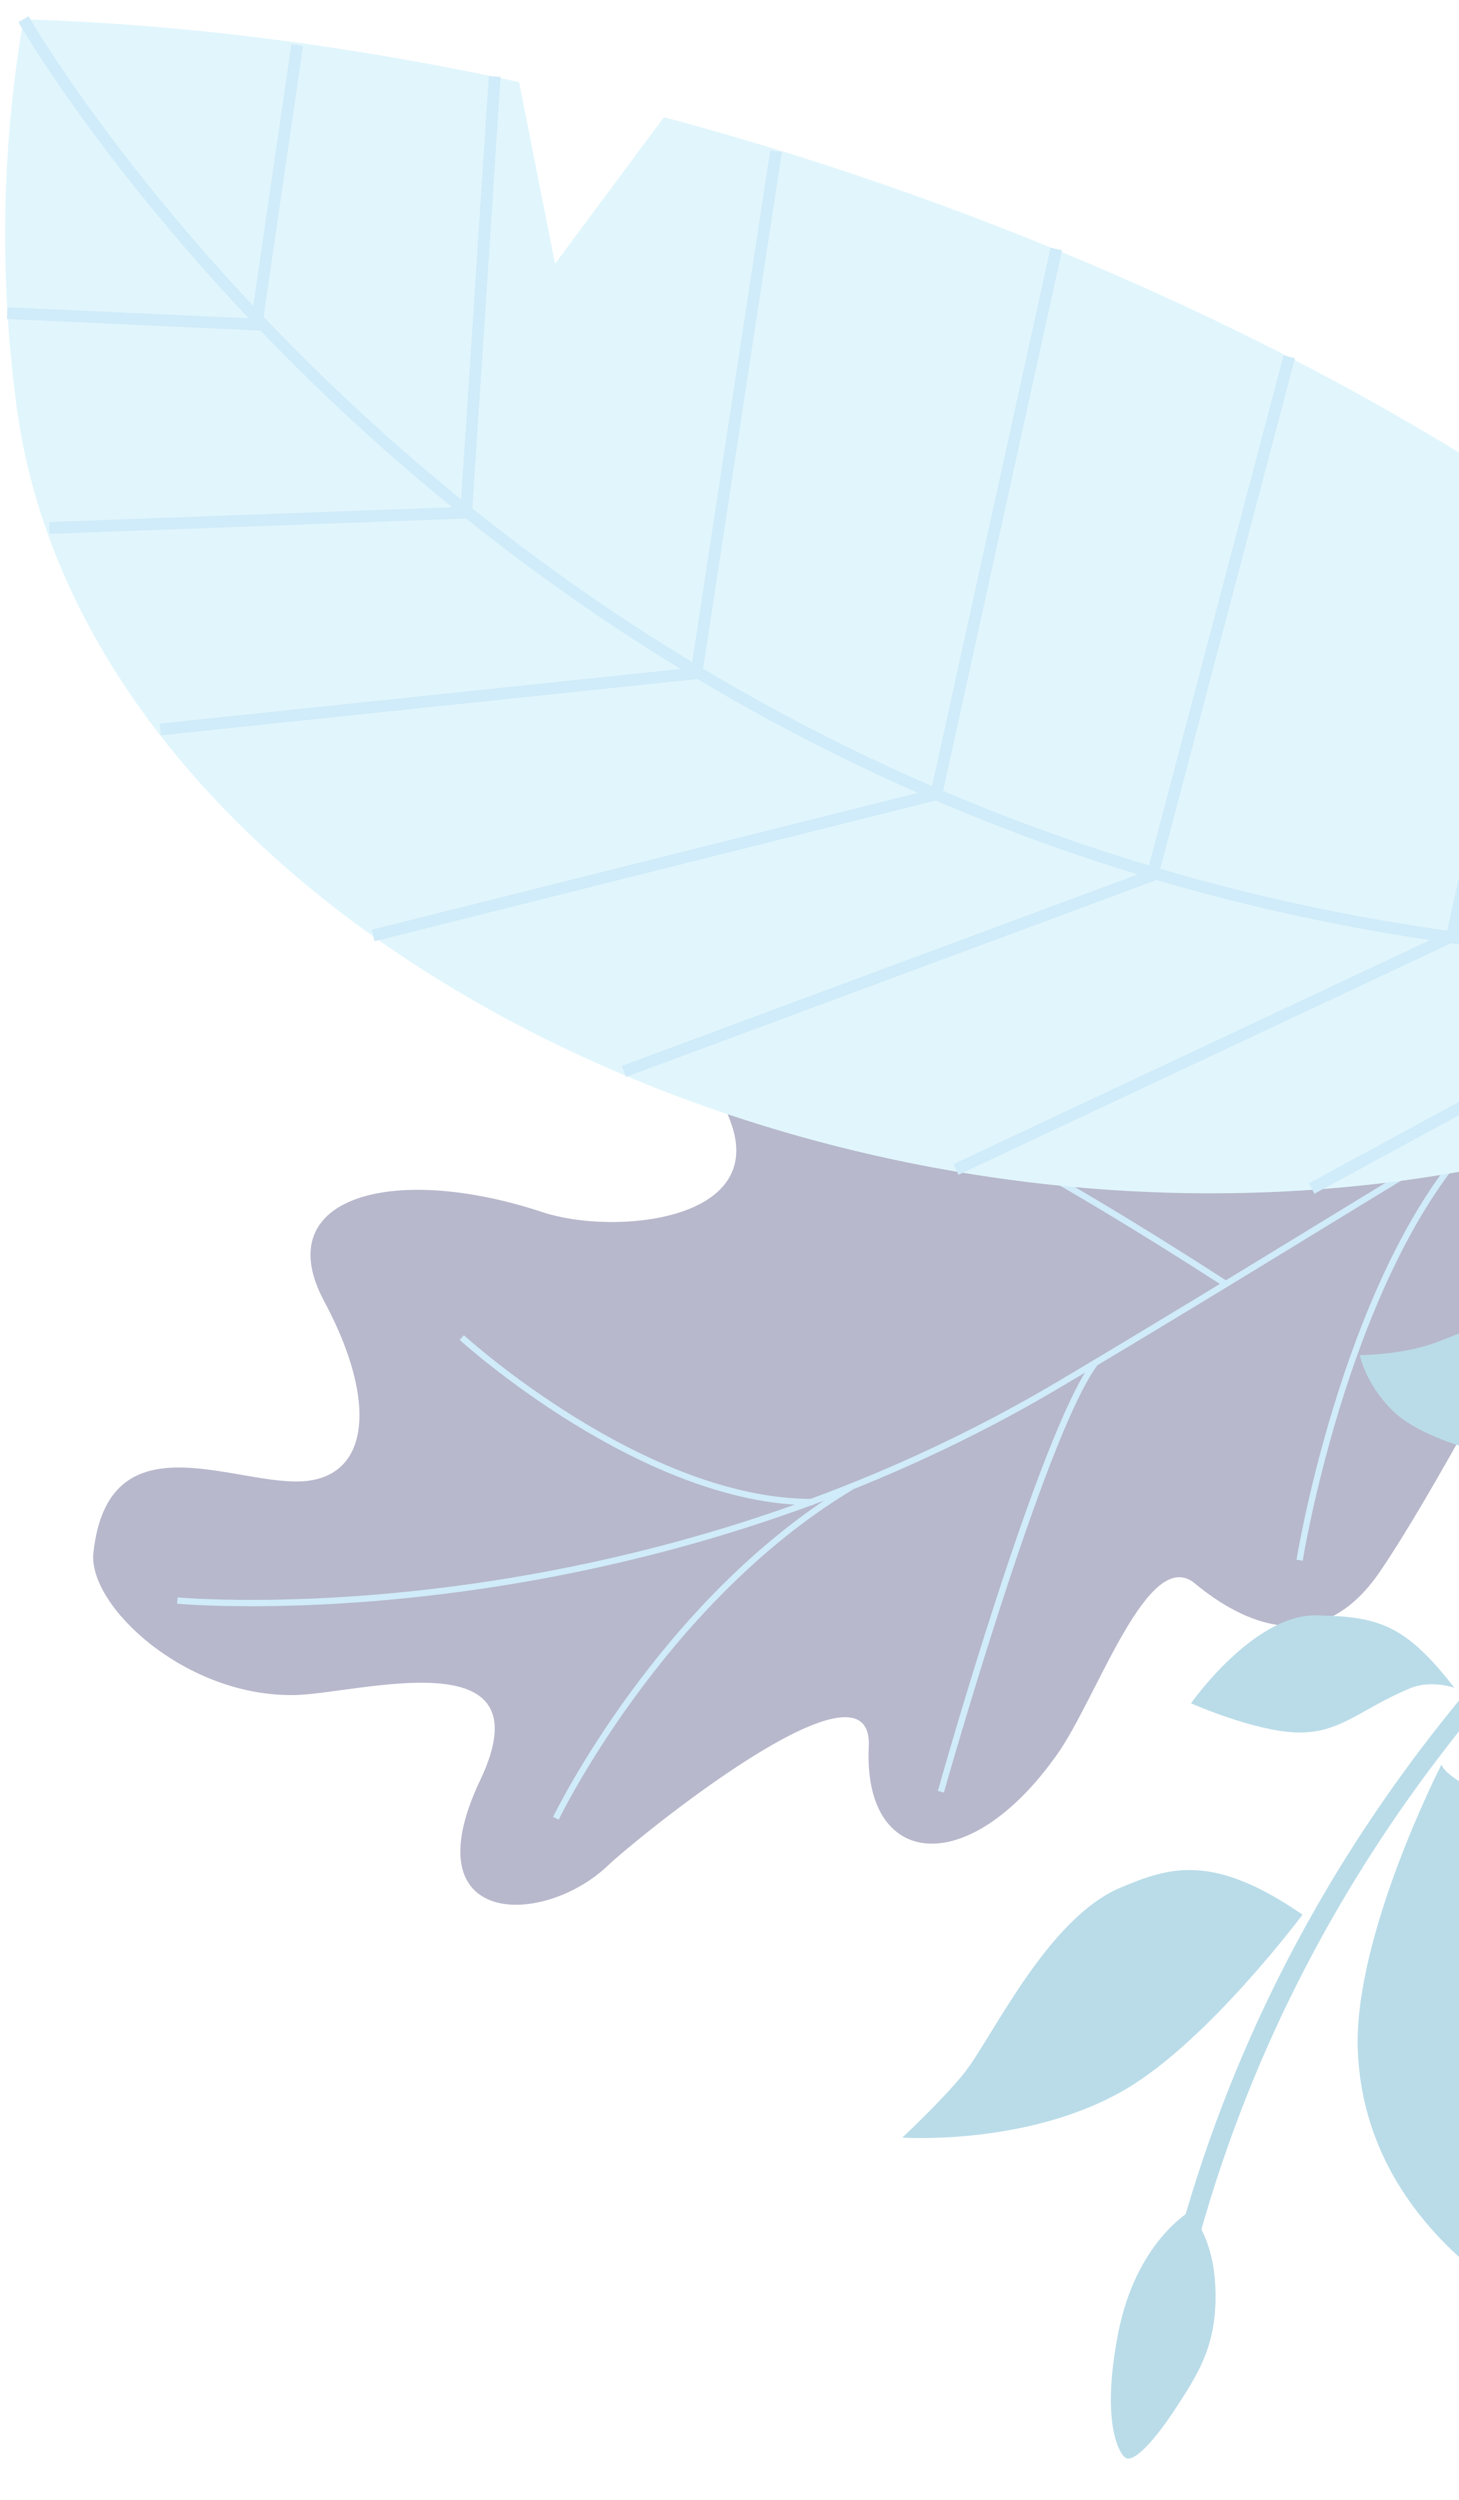 <svg width="265" height="454" viewBox="0 0 265 454" fill="none" xmlns="http://www.w3.org/2000/svg">
<g clip-path="url(#clip0_57_255)">
<g opacity="0.3">
<path d="M319.674 178.792C313.673 177.875 269.448 176.244 242.705 151.375C221.766 131.882 216.073 137.749 210.83 149.585C205.587 161.422 215.231 178.967 198.999 177.844C145.832 174.155 121.479 174.917 132.595 203.459C139.747 221.816 111.446 224.4 98.577 220.14C71.269 211.101 48.73 217.395 58.869 236.284C68.833 254.864 67.089 268.672 54.4 269.028C41.714 269.396 19.651 257.614 16.968 281.954C15.914 291.538 33.645 308.233 53.601 307.82C64.981 307.593 99.613 297.195 87.222 323.272C74.46 350.162 98.71 350.027 110.515 338.688C114.916 334.46 158.686 298.51 157.796 317.185C156.736 339.224 175.772 341.607 192.03 318.572C199.406 308.11 208.533 280.516 217.029 287.555C225.525 294.594 239.6 301.624 250.645 285.401C269.7 257.427 307.196 176.895 319.674 178.792Z" fill="#0C1153"/>
<path d="M356.895 163.895L357.222 164.991C314.826 177.489 286.346 194.911 239.17 223.762C225.7 231.999 210.438 241.341 192.852 251.782C113.958 298.665 32.967 291.311 32.158 291.229L32.27 290.082C33.079 290.163 113.701 297.471 192.27 250.794C209.845 240.356 225.107 231.014 238.577 222.777C285.825 193.878 314.35 176.441 356.895 163.895Z" fill="#60BBEA"/>
<path d="M147.695 272.204L147.698 273.353C116.697 273.453 83.804 243.619 83.481 243.319L84.258 242.476C84.578 242.765 117.139 272.314 147.695 272.204Z" fill="#60BBEA"/>
<path d="M154.809 270.567C120.537 291.207 101.668 330.061 101.477 330.451L100.449 329.96C100.639 329.57 119.652 290.417 154.219 269.595L154.809 270.567Z" fill="#60BBEA"/>
<path d="M222.692 232.517L222.069 233.487C155.475 190.538 143.708 194.273 143.597 194.321L143.191 193.251C143.661 193.063 155.604 189.246 222.692 232.517Z" fill="#60BBEA"/>
<path d="M199.336 247.9C189.78 260.727 171.625 324.885 171.443 325.537L170.344 325.22C171.085 322.571 188.741 260.201 198.42 247.208L199.336 247.9Z" fill="#60BBEA"/>
<path d="M270.203 205.09C245.522 228.892 236.692 282.888 236.614 283.431L235.483 283.251C235.572 282.704 244.456 228.325 269.406 204.259L270.203 205.09Z" fill="#60BBEA"/>
<path d="M100.818 47.888L94.29 14.909C63.06 8.127 32.627 4.334 4.255 3.506C0.358 26.264 -0.208 50.038 3.051 74.087C19.085 192.564 228.45 270.552 362.127 171.596C333.762 124.907 271.014 76.993 186.523 43.201C164.605 34.43 142.489 27.124 120.588 21.278L100.818 47.888Z" fill="#9AE2F6"/>
<path d="M362.022 170.56L362.238 172.689C305.425 178.477 251.203 173.217 201.079 157.043C160.972 144.112 123.399 124.205 89.387 97.889C31.475 53.079 3.616 4.506 3.343 4.012L5.203 2.961C5.471 3.443 33.167 51.703 90.767 96.247C124.586 122.397 161.94 142.172 201.793 155.021C251.618 171.088 305.525 176.31 362.022 170.56Z" fill="#60BBEA"/>
<path d="M1.256 57.933L48.234 60.08L48.331 57.947L1.353 55.8L1.256 57.933Z" fill="#60BBEA"/>
<path d="M8.99 96.947L84.703 94.166L84.624 92.02L8.911 94.8L8.99 96.947Z" fill="#60BBEA"/>
<path d="M29.224 133.539L126.711 123.312L126.487 121.18L29 131.407L29.224 133.539Z" fill="#60BBEA"/>
<path d="M68.031 170.92L170.367 145.274L169.846 143.197L67.51 168.843L68.031 170.92Z" fill="#60BBEA"/>
<path d="M112.95 193.564L113.695 195.572L209.867 159.886L209.122 157.878L112.95 193.564Z" fill="#60BBEA"/>
<path d="M173.175 211.406L174.086 213.344L264.158 171.011L263.247 169.073L173.175 211.406Z" fill="#60BBEA"/>
<path d="M237.721 214.901L238.742 216.783L316.417 174.623L315.395 172.741L237.721 214.901Z" fill="#60BBEA"/>
<path d="M45.583 58.42L47.703 58.73L55.039 8.353L52.919 8.044L45.583 58.42Z" fill="#60BBEA"/>
<path d="M83.609 92.867L85.75 93.008L90.928 13.961L88.787 13.82L83.609 92.867Z" fill="#60BBEA"/>
<path d="M125.444 122.032L127.562 122.355L142.013 27.625L139.895 27.302L125.444 122.032Z" fill="#60BBEA"/>
<path d="M169.025 143.973L171.117 144.434L192.902 45.45L190.81 44.989L169.025 143.973Z" fill="#60BBEA"/>
<path d="M208.335 158.505L210.406 159.052L235.203 65.073L233.131 64.526L208.335 158.505Z" fill="#60BBEA"/>
<path d="M262.665 169.888L264.758 170.346L281.803 92.349L279.71 91.892L262.665 169.888Z" fill="#60BBEA"/>
<path d="M261.804 320.461C261.804 320.461 245.771 351.694 246.62 372.437C247.681 398.05 266.752 411.333 271.287 415.158C271.63 415.44 281.358 408.658 288.279 397.889C291.75 392.495 298.44 375.497 294.761 359.981C291.089 344.488 289.219 339.682 283.051 333.994C277.225 328.625 263.419 324.313 261.804 320.461Z" fill="#188BB5"/>
<path d="M236.582 347.708C236.582 347.708 219.625 370.413 204.646 379.296C186.939 389.787 163.887 388.184 163.887 388.184C163.887 388.184 170.845 381.696 174.901 376.745C180.085 370.434 190.022 348.439 203.569 342.769C212.253 339.138 220.178 336.369 236.582 347.708Z" fill="#188BB5"/>
<path d="M264.171 306.509C264.171 306.509 259.907 304.984 256.071 306.605C247.005 310.422 243.389 314.815 235.611 314.619C227.822 314.426 216.323 309.321 216.323 309.321C216.323 309.321 227.641 293.123 239.164 293.344C250.424 293.573 255.257 295.018 264.171 306.509Z" fill="#188BB5"/>
<path d="M312.085 260.898C312.085 260.898 297.904 263.411 285.041 264.757C272.189 266.099 257.867 261.13 252.892 256.131C247.916 251.133 246.995 246.098 246.995 246.098C246.995 246.098 253.908 246.079 259.896 244.121C264.136 242.737 282.157 234.407 290.899 236.782C311.917 242.51 312.085 260.898 312.085 260.898Z" fill="#188BB5"/>
<path d="M216.062 401.623C216.062 401.623 206.358 407.222 203.131 423.526C199.905 439.83 203.262 445.649 204.459 446.351C205.656 447.053 208.716 444.746 213.787 436.982C218.088 430.4 221.091 425.32 220.757 415.626C220.458 405.959 216.062 401.623 216.062 401.623Z" fill="#188BB5"/>
<path d="M390.462 218.113C390.122 218.235 355.724 230.3 317.059 259.245C281.37 285.973 234.606 333.001 214.459 405.21L217.852 406.143C237.718 334.909 283.924 288.464 319.176 262.065C357.389 233.442 391.276 221.554 391.604 221.436L390.462 218.113Z" fill="#188BB5"/>
</g>
</g>
<defs>
<clipPath id="clip0_57_255">
<rect width="265" height="454" fill="white"/>
</clipPath>
</defs>
</svg>
